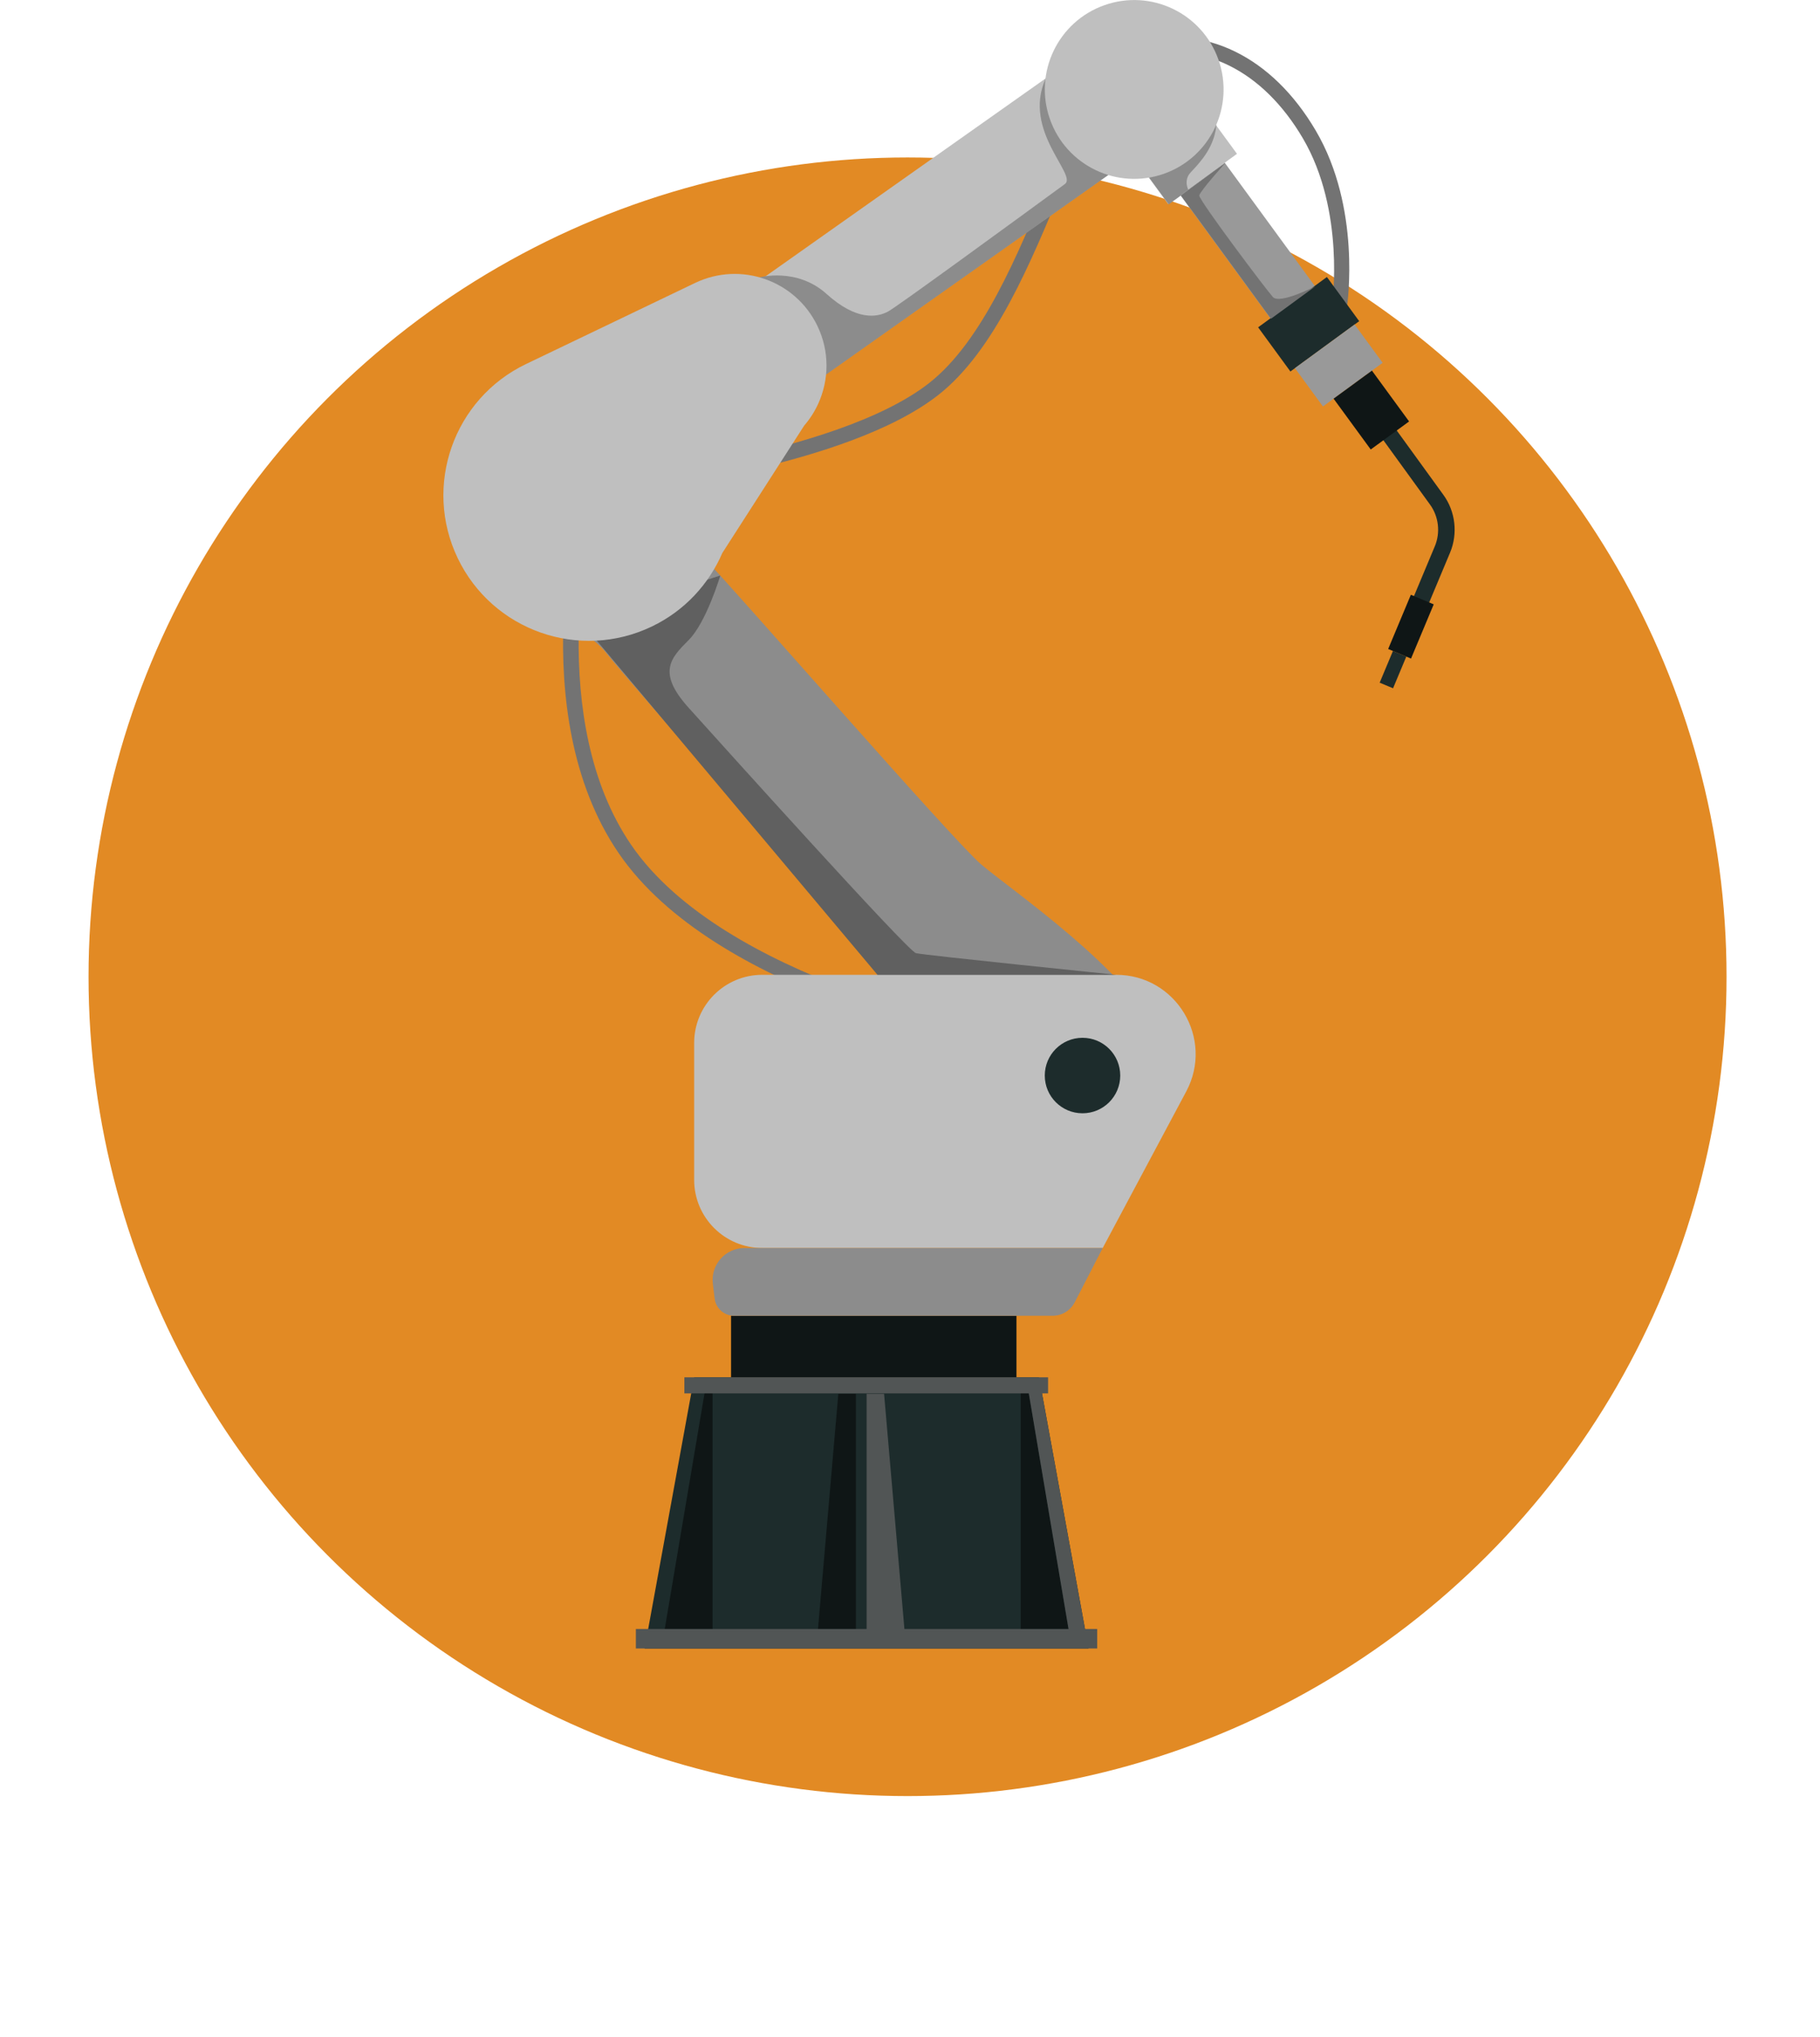 <?xml version="1.0" encoding="utf-8"?>
<!-- Generator: Adobe Illustrator 25.2.3, SVG Export Plug-In . SVG Version: 6.00 Build 0)  -->
<svg version="1.1" xmlns="http://www.w3.org/2000/svg" xmlns:xlink="http://www.w3.org/1999/xlink" x="0px" y="0px"
	 viewBox="0 0 370 414" style="enable-background:new 0 0 370 414;" xml:space="preserve">
<style type="text/css">
	.st0{fill:#E28A24;}
	.st1{fill:#0F1616;}
	.st2{fill:#737373;}
	.st3{fill:#8C8C8C;}
	.st4{fill:#BFBFBF;}
	.st5{fill:#606060;}
	.st6{fill:#1D2C2C;}
	.st7{fill:#999999;}
	.st8{fill:#515555;}
</style>
<g id="PRODUCTION_-_FOND">
	<circle class="st0" cx="184.5" cy="198.5" r="166.5"/>
</g>
<g id="PRODUCTION">
	<g>
		
			<rect x="148.63" y="267.38" transform="matrix(-1 -1.224647e-16 1.224647e-16 -1 355.276 547.287)" class="st1" width="58.02" height="12.52"/>
		<g>
			<path class="st2" d="M200.94,212.4c-2.26-0.41-55.58-10.34-75.17-39.03c-19.64-28.74-7.84-72.58-7.32-74.43l0.28-1.01l1.05-0.1
				c0.5-0.05,49.82-4.83,69.14-20.01c10.73-8.44,17.95-25.9,24.31-41.31c6.03-14.59,10.79-26.11,17.42-27.91
				c14.19-3.86,27.98,2.86,36.85,17.96c9.23,15.7,6.44,35.1,6.32,35.92l-3.02-0.45c0.03-0.19,2.74-19.17-5.93-33.92
				c-8.13-13.84-20.61-20.02-33.43-16.56c-5.18,1.41-10.14,13.42-15.39,26.13c-6.51,15.76-13.89,33.62-25.25,42.55
				c-18.63,14.65-62.07,19.74-69.66,20.54c-1.64,6.73-10.08,45.66,7.16,70.9c18.88,27.64,72.66,37.65,73.2,37.75L200.94,212.4z"/>
			<g>
				<g>
					<path class="st3" d="M224.89,235.38c-4.51,1.93-11.37,3.49-18.27-0.11c-11.82-6.17-25.55-33.22-29.76-39.66
						c-4.21-6.44-49.7-57.83-53.66-62.98c-3.96-5.15-21.81-13.78-25.68-29.03c-2.26-8.89,1.4-13.94,3.47-15.98l-0.07-0.08
						c0,0,5.98-7.1,17.53-2.5c14.62,5.81,20.87,24.63,25.46,29.22c4.59,4.59,49.67,56.35,55.51,61.36
						c5.84,5.01,30.89,22.12,35.48,34.64c2.9,7.92-0.2,15.01-2.88,19.14C231.23,230.6,226.7,234.61,224.89,235.38z"/>
					<path class="st4" d="M154.96,253.61h69.22l16.97-31.79c5.74-10.74-2.05-23.72-14.23-23.72h-71.96
						c-7.64,0-13.84,6.2-13.84,13.84v27.83C141.12,247.41,147.31,253.61,154.96,253.61z"/>
					<path class="st3" d="M224.18,253.61l-5.69,11.04c-0.87,1.68-2.6,2.74-4.49,2.74h-64.76c-2.02,0-3.72-1.51-3.96-3.51l-0.36-3
						c-0.47-3.86,2.55-7.26,6.44-7.26H224.18z"/>
					
						<rect x="135.39" y="37.26" transform="matrix(-0.817 0.577 -0.577 -0.817 366.514 -18.601)" class="st4" width="101.64" height="23.32"/>
					<path class="st5" d="M146.43,116.96c0,0-2.81,9.52-6.46,13.15c-3.64,3.63-6.42,6.56,0,13.69c6.42,7.13,44.55,49.48,46.24,49.9
						c1.69,0.42,40.71,4.39,40.71,4.39h-48.54l-60.5-72L146.43,116.96z"/>
					<path class="st3" d="M154.37,56.37c0,0,7.62-2.09,13.66,3.36c6.04,5.45,10.24,4.82,12.54,3.56
						c1.86-1.01,25.46-18.24,35.93-25.9c2.54-1.86-8.67-10.79-3.95-21.36c2.38-5.33,12.79,19.52,12.79,19.52l-57.46,40.61
						L154.37,56.37z"/>
					<path class="st4" d="M106.94,73.98l34.37-16.48c9.29-4.45,20.43-0.53,24.88,8.76c2.49,5.19,2.36,10.95,0.14,15.81l0,0
						l-0.01,0.02c-0.73,1.59-1.68,3.07-2.84,4.41l-16.59,25.81l-0.01-0.01c-2.72,6.35-7.65,11.8-14.37,15.02
						c-14.73,7.06-32.4,0.84-39.46-13.89C85.99,98.71,92.21,81.04,106.94,73.98z"/>
					
						<rect x="232.65" y="26.38" transform="matrix(0.807 -0.59 0.59 0.807 27.611 148.483)" class="st4" width="17.33" height="11.12"/>
					<path class="st3" d="M233.62,36.09l13.64-10.71c0,0,0.01,3.25-2.8,6.89c-2.1,2.73-2.83,2.82-3.14,4.08
						c-0.31,1.22,0.29,2.25,0.29,2.25l-4.01,2.93L233.62,36.09z"/>
					<path class="st4" d="M247.71,12.13c3.34,9.46-1.62,19.84-11.08,23.18c-9.46,3.34-19.84-1.62-23.18-11.08
						c-3.34-9.46,1.62-19.84,11.08-23.18S244.37,2.66,247.71,12.13z"/>
					<path class="st6" d="M227.74,218.57c0,4.24-3.43,7.67-7.67,7.67c-4.24,0-7.67-3.43-7.67-7.67s3.43-7.67,7.67-7.67
						C224.31,210.9,227.74,214.33,227.74,218.57z"/>
				</g>
				<g>
					
						<rect x="248.16" y="33.44" transform="matrix(0.807 -0.59 0.59 0.807 19.968 159.094)" class="st7" width="11.18" height="31.03"/>
					
						<rect x="257.51" y="60.41" transform="matrix(0.807 -0.59 0.59 0.807 12.321 169.698)" class="st6" width="17.33" height="11.12"/>
					
						<rect x="264.78" y="69.53" transform="matrix(0.807 -0.59 0.59 0.807 8.553 174.923)" class="st7" width="15.04" height="9.65"/>
					<g>
						
							<rect x="281.57" y="132.53" transform="matrix(-0.922 -0.386 0.386 -0.922 491.654 370.75)" class="st6" width="2.95" height="6.98"/>
						<path class="st6" d="M287.1,130.67l-3.09-1.3L291.7,111c1.16-2.78,0.79-6.02-0.98-8.46l-12.5-17.24l2.72-1.97l12.5,17.24
							c2.45,3.37,2.97,7.87,1.36,11.72L287.1,130.67z"/>
						
							<rect x="284.18" y="121.31" transform="matrix(-0.922 -0.386 0.386 -0.922 502.046 355.375)" class="st1" width="5.04" height="11.95"/>
					</g>
					<path class="st2" d="M240.08,39.72l18.3,25.06l9.03-6.6c0,0-7.24,3.72-8.64,2.18c-1.4-1.54-15.1-19.76-14.96-20.64
						c0.14-0.88,5.3-6.6,5.3-6.6L240.08,39.72z"/>
					
						<rect x="274.09" y="77.02" transform="matrix(0.807 -0.59 0.59 0.807 4.482 180.574)" class="st1" width="9.66" height="12.8"/>
				</g>
			</g>
		</g>
		<g>
			<polygon class="st6" points="131.05,335 221.3,335 211.24,279.9 141.12,279.9 			"/>
			<polygon class="st1" points="144.87,283.02 144.87,331.45 135.07,331.45 143.25,283.02 			"/>
			<polygon class="st1" points="207.51,283.02 207.51,331.45 217.3,331.45 209.13,283.02 			"/>
			<polygon class="st1" points="173.99,283.24 173.99,331.67 166.24,331.67 170.43,283.24 			"/>
			<polygon class="st8" points="176.18,283.24 176.18,331.67 183.92,331.67 179.73,283.24 			"/>
			<polygon class="st8" points="209.13,283.02 211.81,283.02 220.65,331.45 217.3,331.45 			"/>
			<rect x="139.13" y="279.9" class="st8" width="73.94" height="3.26"/>
			<rect x="129.27" y="331.04" class="st8" width="93.79" height="3.96"/>
		</g>
	</g>
</g>
</svg>
